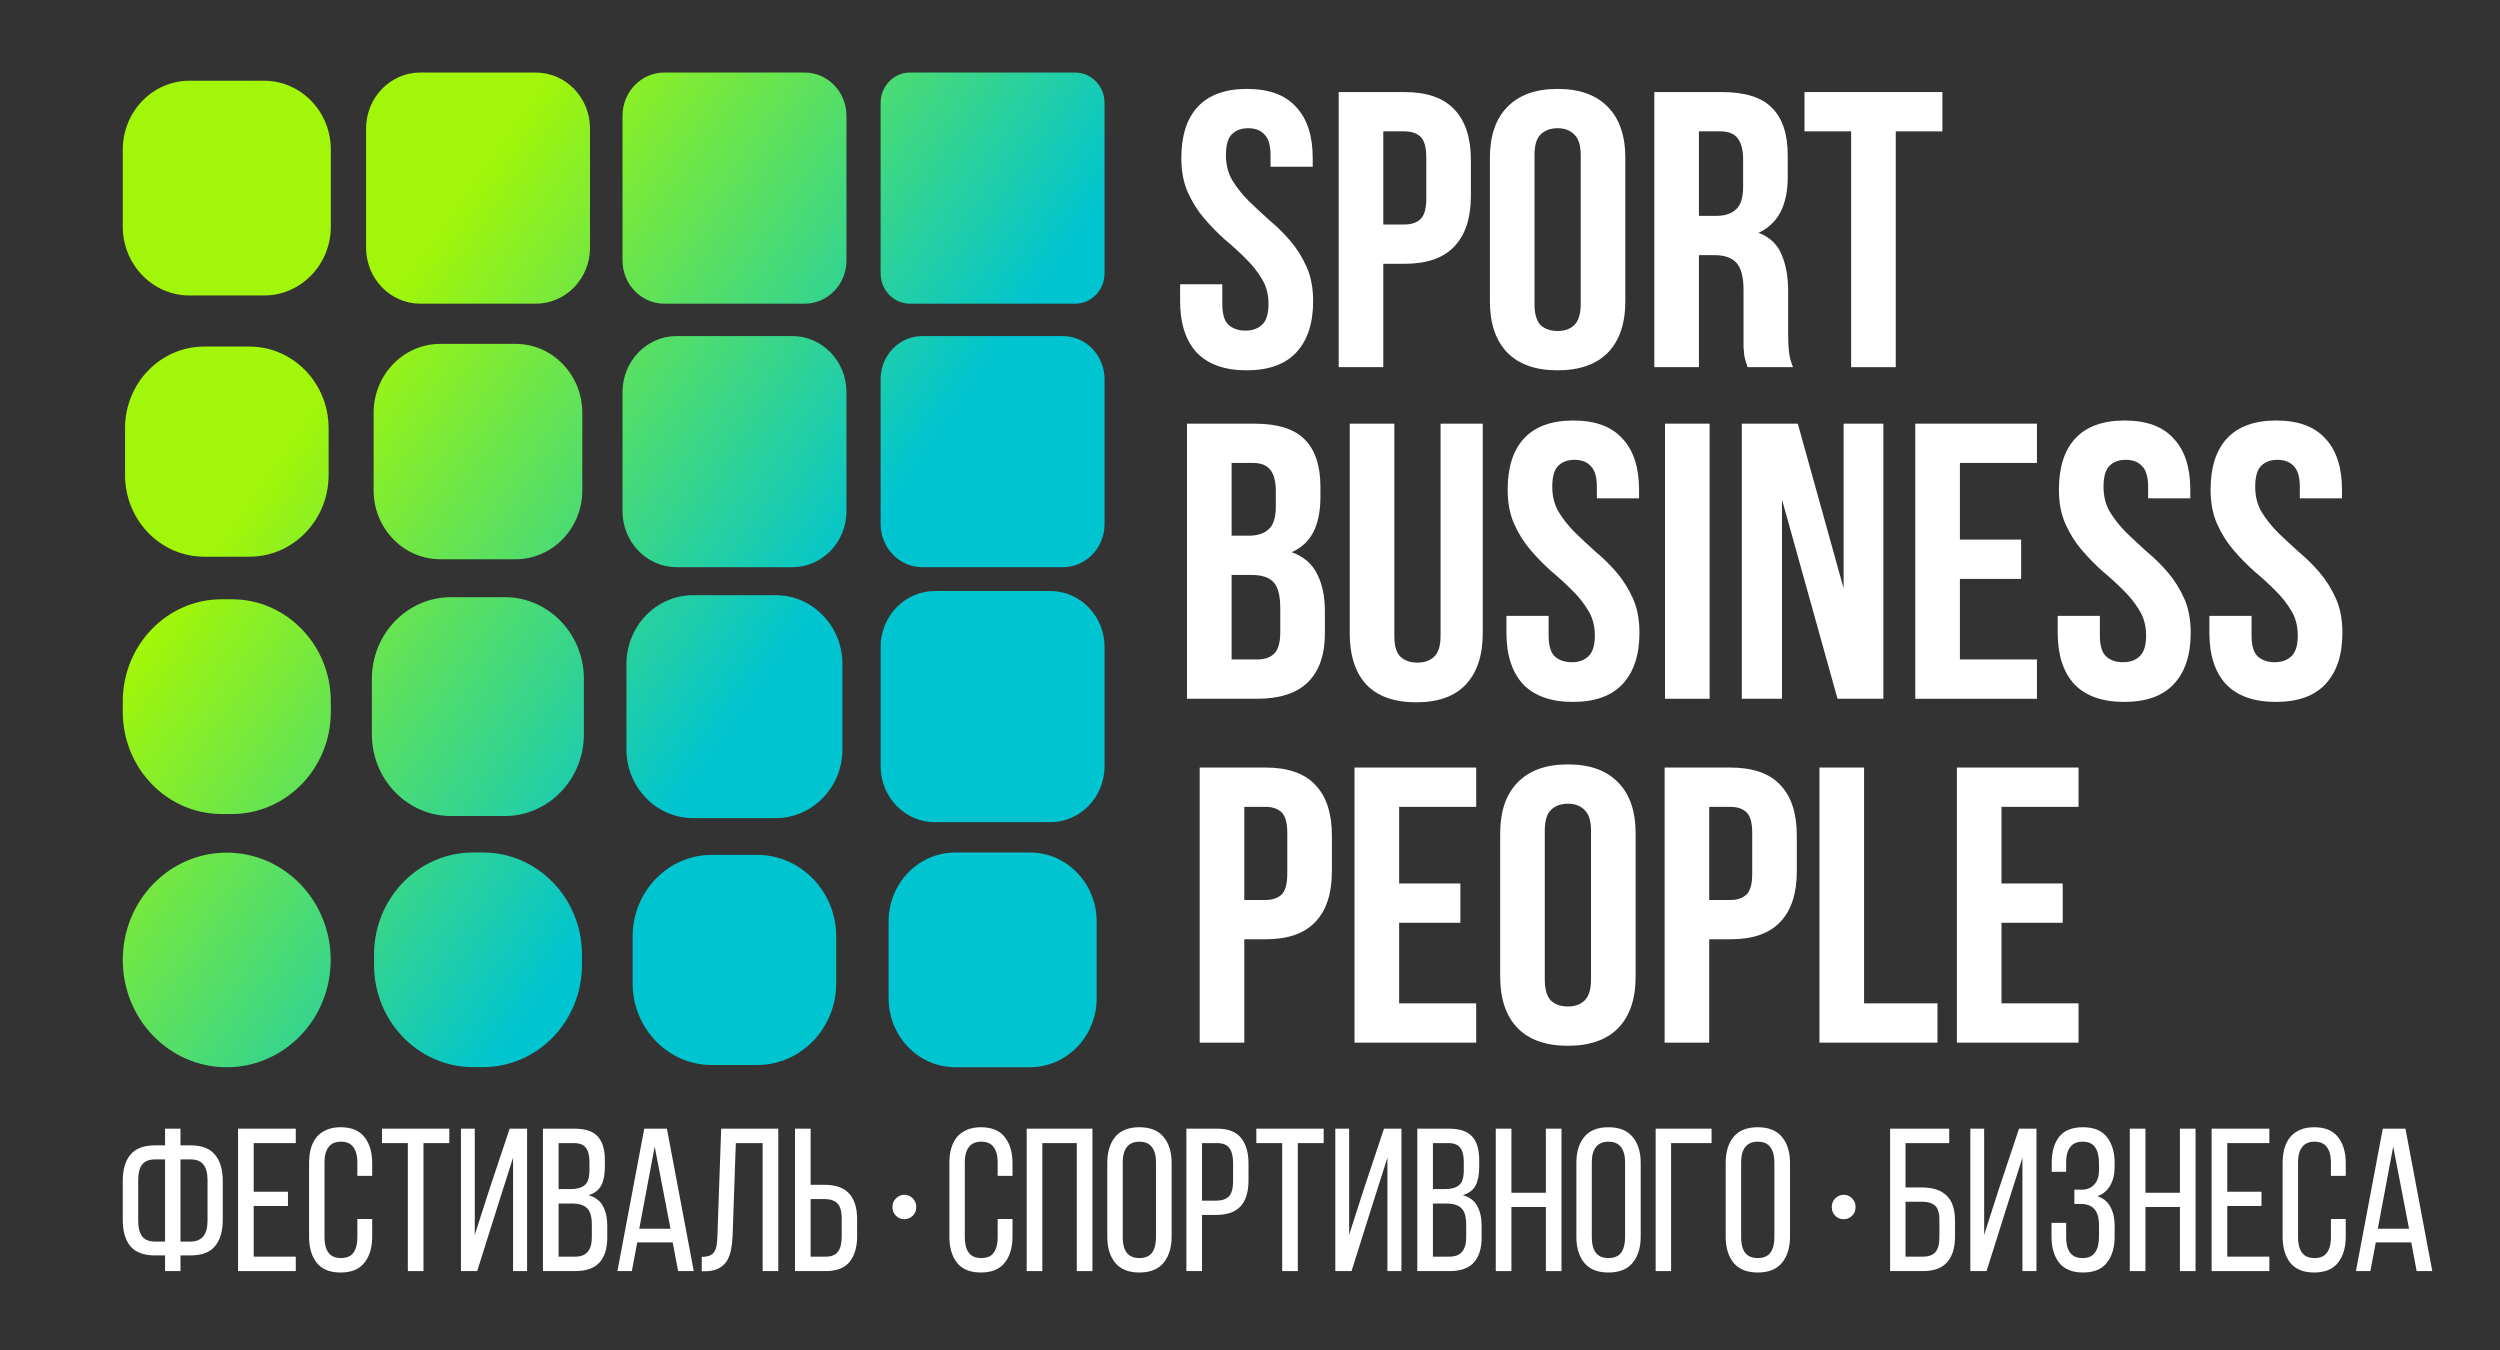 <?xml version="1.0" encoding="UTF-8"?> <svg xmlns="http://www.w3.org/2000/svg" width="448" height="242" viewBox="0 0 448 242" fill="none"><rect x="0" y="0" width="448" height="242" fill="#333333" stroke="none"/><path fill-rule="evenodd" clip-rule="evenodd" d="M75.317 13H96.015C101.381 13 105.73 17.49 105.73 23.028V44.392C105.73 49.931 101.381 54.42 96.015 54.42H75.317C69.951 54.42 65.602 49.931 65.602 44.392V23.028C65.602 17.49 69.951 13 75.317 13ZM119.048 13H144.193C148.33 13 151.685 16.462 151.685 20.733V46.687C151.685 50.958 148.33 54.42 144.193 54.42H119.048C114.91 54.42 111.556 50.958 111.556 46.687V20.733C111.556 16.462 114.91 13 119.048 13ZM192.666 13H163.075C160.165 13 157.806 15.435 157.806 18.439V48.982C157.806 51.985 160.165 54.42 163.075 54.42H192.666C195.576 54.42 197.935 51.985 197.935 48.982V18.439C197.935 15.435 195.576 13 192.666 13ZM78.915 61.623H92.388C98.993 61.623 104.349 67.15 104.349 73.968V87.875C104.349 94.693 98.993 100.22 92.388 100.22H78.915C72.309 100.22 66.954 94.693 66.954 87.875V73.968C66.954 67.15 72.309 61.623 78.915 61.623ZM141.969 60.222H121.271C115.906 60.222 111.556 64.712 111.556 70.251V91.615C111.556 97.153 115.906 101.643 121.271 101.643H141.969C147.335 101.643 151.685 97.153 151.685 91.615V70.251C151.685 64.712 147.335 60.222 141.969 60.222ZM165.298 60.222H190.443C194.581 60.222 197.935 63.685 197.935 67.956V93.909C197.935 98.18 194.581 101.643 190.443 101.643H165.298C161.161 101.643 157.806 98.18 157.806 93.909V67.956C157.806 63.685 161.161 60.222 165.298 60.222ZM90.45 107.013H80.824C72.99 107.013 66.64 113.567 66.64 121.653V131.59C66.64 139.675 72.99 146.23 80.824 146.23H90.45C98.284 146.23 104.634 139.675 104.634 131.59V121.653C104.634 113.567 98.284 107.013 90.45 107.013ZM124.218 106.657H139.002C145.608 106.657 150.963 112.184 150.963 119.003V134.263C150.963 141.081 145.608 146.608 139.002 146.608H124.218C117.612 146.608 112.257 141.081 112.257 134.263V119.003C112.257 112.184 117.612 106.657 124.218 106.657ZM188.22 105.912H167.522C162.156 105.912 157.806 110.401 157.806 115.94V137.304C157.806 142.842 162.156 147.332 167.522 147.332H188.22C193.585 147.332 197.935 142.842 197.935 137.304V115.94C197.935 110.401 193.585 105.912 188.22 105.912ZM22 172.022C22 182.647 30.337 191.252 40.63 191.252C50.924 191.252 59.261 182.647 59.261 172.022C59.261 161.397 50.924 152.792 40.63 152.792C30.337 152.792 22 161.397 22 172.022ZM84.771 152.766H86.55C96.354 152.766 104.291 160.982 104.291 171.079V172.914C104.291 183.034 96.332 191.226 86.55 191.226H84.771C74.967 191.226 67.03 183.011 67.03 172.914V171.079C67.03 160.959 74.989 152.766 84.771 152.766ZM39.741 107.388H41.542C51.34 107.388 59.283 115.587 59.283 125.7V127.559C59.283 137.673 51.34 145.871 41.542 145.871H39.741C29.943 145.871 22 137.673 22 127.559V125.7C22 115.587 29.943 107.388 39.741 107.388ZM135.666 153.193H127.551C119.718 153.193 113.367 159.747 113.367 167.833V176.209C113.367 184.295 119.718 190.85 127.551 190.85H135.666C143.5 190.85 149.85 184.295 149.85 176.209V167.833C149.85 159.747 143.5 153.193 135.666 153.193ZM36.59 62.105H44.704C52.538 62.105 58.888 68.66 58.888 76.746V85.122C58.888 93.208 52.538 99.762 44.704 99.762H36.59C28.756 99.762 22.406 93.208 22.406 85.122V76.746C22.406 68.66 28.756 62.105 36.59 62.105ZM184.561 152.766H171.199C164.593 152.766 159.238 158.294 159.238 165.112V178.904C159.238 185.722 164.593 191.249 171.199 191.249H184.561C191.166 191.249 196.521 185.722 196.521 178.904V165.112C196.521 158.294 191.166 152.766 184.561 152.766ZM33.961 14.467H47.322C53.928 14.467 59.283 19.994 59.283 26.812V40.604C59.283 47.422 53.928 52.95 47.322 52.95H33.961C27.355 52.95 22 47.422 22 40.604V26.812C22 19.994 27.355 14.467 33.961 14.467Z" fill="url(#paint0_linear_17_20)"></path><path d="M211.695 28.329C211.695 24.338 212.664 21.286 214.602 19.173C216.588 17.014 219.543 15.934 223.468 15.934C227.392 15.934 230.323 17.014 232.261 19.173C234.247 21.286 235.24 24.338 235.24 28.329V29.878H227.682V27.836C227.682 26.052 227.319 24.807 226.592 24.103C225.914 23.352 224.945 22.976 223.686 22.976C222.426 22.976 221.433 23.352 220.706 24.103C220.028 24.807 219.689 26.052 219.689 27.836C219.689 29.526 220.076 31.028 220.851 32.343C221.627 33.611 222.595 34.831 223.758 36.005C224.921 37.132 226.156 38.282 227.464 39.456C228.821 40.583 230.081 41.827 231.243 43.189C232.406 44.55 233.375 46.1 234.15 47.837C234.925 49.574 235.313 51.617 235.313 53.964C235.313 57.955 234.295 61.03 232.261 63.19C230.274 65.303 227.319 66.359 223.395 66.359C219.471 66.359 216.491 65.303 214.456 63.19C212.47 61.03 211.477 57.955 211.477 53.964V50.936H219.035V54.457C219.035 56.241 219.398 57.486 220.125 58.19C220.9 58.894 221.917 59.246 223.177 59.246C224.436 59.246 225.43 58.894 226.156 58.19C226.931 57.486 227.319 56.241 227.319 54.457C227.319 52.767 226.931 51.288 226.156 50.02C225.381 48.706 224.412 47.485 223.249 46.358C222.087 45.184 220.827 44.034 219.471 42.907C218.163 41.733 216.927 40.466 215.764 39.104C214.602 37.742 213.633 36.193 212.858 34.456C212.082 32.719 211.695 30.676 211.695 28.329Z" fill="white"></path><path d="M251.665 16.497C255.686 16.497 258.666 17.53 260.604 19.596C262.59 21.662 263.583 24.69 263.583 28.681V35.09C263.583 39.081 262.59 42.109 260.604 44.175C258.666 46.241 255.686 47.274 251.665 47.274H247.887V65.796H239.893V16.497H251.665ZM247.887 23.54V40.231H251.665C252.925 40.231 253.894 39.902 254.572 39.245C255.25 38.588 255.59 37.367 255.59 35.583V28.188C255.59 26.404 255.25 25.183 254.572 24.526C253.894 23.868 252.925 23.54 251.665 23.54H247.887Z" fill="white"></path><path d="M274.981 54.457C274.981 56.241 275.344 57.509 276.071 58.26C276.846 58.964 277.863 59.317 279.123 59.317C280.383 59.317 281.376 58.964 282.102 58.26C282.878 57.509 283.265 56.241 283.265 54.457V27.836C283.265 26.052 282.878 24.807 282.102 24.103C281.376 23.352 280.383 22.976 279.123 22.976C277.863 22.976 276.846 23.352 276.071 24.103C275.344 24.807 274.981 26.052 274.981 27.836V54.457ZM266.987 28.329C266.987 24.338 268.029 21.286 270.112 19.173C272.195 17.014 275.199 15.934 279.123 15.934C283.047 15.934 286.051 17.014 288.134 19.173C290.217 21.286 291.259 24.338 291.259 28.329V53.964C291.259 57.955 290.217 61.03 288.134 63.19C286.051 65.303 283.047 66.359 279.123 66.359C275.199 66.359 272.195 65.303 270.112 63.19C268.029 61.03 266.987 57.955 266.987 53.964V28.329Z" fill="white"></path><path d="M313.168 65.796C313.071 65.467 312.974 65.162 312.877 64.88C312.78 64.599 312.683 64.246 312.587 63.824C312.538 63.401 312.49 62.861 312.441 62.204C312.441 61.547 312.441 60.725 312.441 59.739V51.992C312.441 49.692 312.029 48.072 311.206 47.133C310.382 46.194 309.05 45.724 307.209 45.724H304.447V65.796H296.454V16.497H308.517C312.683 16.497 315.687 17.436 317.528 19.314C319.418 21.192 320.362 24.033 320.362 27.836V31.709C320.362 36.78 318.618 40.114 315.13 41.71C317.165 42.508 318.546 43.823 319.272 45.654C320.047 47.438 320.435 49.621 320.435 52.203V59.81C320.435 61.03 320.483 62.11 320.58 63.049C320.677 63.941 320.919 64.857 321.307 65.796H313.168ZM304.447 23.54V38.681H307.572C309.074 38.681 310.237 38.306 311.06 37.555C311.933 36.803 312.369 35.442 312.369 33.47V28.61C312.369 26.826 312.029 25.535 311.351 24.737C310.721 23.939 309.704 23.54 308.299 23.54H304.447Z" fill="white"></path><path d="M323.367 16.497H348.075V23.54H339.718V65.796H331.724V23.54H323.367V16.497Z" fill="white"></path><path d="M224.776 75.92C228.942 75.92 231.946 76.859 233.787 78.737C235.676 80.615 236.621 83.455 236.621 87.258V89.019C236.621 91.555 236.209 93.644 235.385 95.287C234.562 96.93 233.254 98.151 231.461 98.949C233.641 99.748 235.167 101.062 236.04 102.893C236.96 104.677 237.42 106.884 237.42 109.513V113.528C237.42 117.331 236.403 120.242 234.368 122.261C232.333 124.233 229.305 125.219 225.284 125.219H212.712V75.92H224.776ZM220.706 103.034V118.176H225.284C226.641 118.176 227.658 117.824 228.336 117.119C229.063 116.415 229.426 115.147 229.426 113.316V109.02C229.426 106.72 229.015 105.147 228.191 104.302C227.416 103.457 226.108 103.034 224.267 103.034H220.706ZM220.706 82.962V95.991H223.831C225.333 95.991 226.495 95.616 227.319 94.865C228.191 94.113 228.627 92.752 228.627 90.78V88.033C228.627 86.249 228.288 84.958 227.61 84.16C226.98 83.362 225.963 82.962 224.558 82.962H220.706Z" fill="white"></path><path d="M249.865 75.92V113.95C249.865 115.734 250.228 116.979 250.955 117.683C251.73 118.387 252.748 118.739 254.007 118.739C255.267 118.739 256.26 118.387 256.987 117.683C257.762 116.979 258.15 115.734 258.15 113.95V75.92H265.707V113.457C265.707 117.448 264.69 120.523 262.655 122.683C260.669 124.796 257.713 125.852 253.789 125.852C249.865 125.852 246.886 124.796 244.851 122.683C242.864 120.523 241.871 117.448 241.871 113.457V75.92H249.865Z" fill="white"></path><path d="M270.172 87.751C270.172 83.761 271.141 80.709 273.079 78.596C275.065 76.436 278.02 75.356 281.945 75.356C285.869 75.356 288.8 76.436 290.738 78.596C292.724 80.709 293.717 83.761 293.717 87.751V89.301H286.159V87.258C286.159 85.474 285.796 84.23 285.069 83.526C284.391 82.775 283.422 82.399 282.163 82.399C280.903 82.399 279.91 82.775 279.183 83.526C278.505 84.23 278.166 85.474 278.166 87.258C278.166 88.949 278.553 90.451 279.328 91.766C280.104 93.033 281.073 94.254 282.235 95.428C283.398 96.555 284.633 97.705 285.941 98.879C287.298 100.006 288.558 101.25 289.72 102.611C290.883 103.973 291.852 105.522 292.627 107.26C293.402 108.997 293.79 111.039 293.79 113.387C293.79 117.378 292.772 120.453 290.738 122.613C288.751 124.726 285.796 125.782 281.872 125.782C277.948 125.782 274.968 124.726 272.933 122.613C270.947 120.453 269.954 117.378 269.954 113.387V110.358H277.512V113.88C277.512 115.664 277.875 116.908 278.602 117.612C279.377 118.317 280.394 118.669 281.654 118.669C282.914 118.669 283.907 118.317 284.633 117.612C285.409 116.908 285.796 115.664 285.796 113.88C285.796 112.19 285.409 110.711 284.633 109.443C283.858 108.128 282.889 106.908 281.727 105.781C280.564 104.607 279.304 103.457 277.948 102.33C276.64 101.156 275.404 99.888 274.241 98.527C273.079 97.165 272.11 95.616 271.335 93.879C270.56 92.141 270.172 90.099 270.172 87.751Z" fill="white"></path><path d="M298.37 75.92H306.364V125.219H298.37V75.92Z" fill="white"></path><path d="M319.33 89.512V125.219H312.136V75.92H322.164L330.376 105.429V75.92H337.498V125.219H329.286L319.33 89.512Z" fill="white"></path><path d="M351.215 96.696H362.188V103.738H351.215V118.176H365.022V125.219H343.221V75.92H365.022V82.962H351.215V96.696Z" fill="white"></path><path d="M368.958 87.751C368.958 83.761 369.927 80.709 371.865 78.596C373.852 76.436 376.807 75.356 380.731 75.356C384.655 75.356 387.586 76.436 389.524 78.596C391.511 80.709 392.504 83.761 392.504 87.751V89.301H384.946V87.258C384.946 85.474 384.583 84.23 383.856 83.526C383.178 82.775 382.209 82.399 380.949 82.399C379.689 82.399 378.696 82.775 377.97 83.526C377.291 84.23 376.952 85.474 376.952 87.258C376.952 88.949 377.34 90.451 378.115 91.766C378.89 93.033 379.859 94.254 381.022 95.428C382.184 96.555 383.42 97.705 384.728 98.879C386.084 100.006 387.344 101.25 388.507 102.611C389.67 103.973 390.638 105.522 391.414 107.26C392.189 108.997 392.576 111.039 392.576 113.387C392.576 117.378 391.559 120.453 389.524 122.613C387.538 124.726 384.583 125.782 380.658 125.782C376.734 125.782 373.755 124.726 371.72 122.613C369.734 120.453 368.74 117.378 368.74 113.387V110.358H376.298V113.88C376.298 115.664 376.662 116.908 377.388 117.612C378.163 118.317 379.181 118.669 380.44 118.669C381.7 118.669 382.693 118.317 383.42 117.612C384.195 116.908 384.583 115.664 384.583 113.88C384.583 112.19 384.195 110.711 383.42 109.443C382.645 108.128 381.676 106.908 380.513 105.781C379.35 104.607 378.091 103.457 376.734 102.33C375.426 101.156 374.191 99.888 373.028 98.527C371.865 97.165 370.896 95.616 370.121 93.879C369.346 92.141 368.958 90.099 368.958 87.751Z" fill="white"></path><path d="M396.139 87.751C396.139 83.761 397.108 80.709 399.046 78.596C401.032 76.436 403.987 75.356 407.912 75.356C411.836 75.356 414.767 76.436 416.705 78.596C418.691 80.709 419.684 83.761 419.684 87.751V89.301H412.126V87.258C412.126 85.474 411.763 84.23 411.036 83.526C410.358 82.775 409.389 82.399 408.13 82.399C406.87 82.399 405.877 82.775 405.15 83.526C404.472 84.23 404.133 85.474 404.133 87.258C404.133 88.949 404.52 90.451 405.295 91.766C406.071 93.033 407.039 94.254 408.202 95.428C409.365 96.555 410.6 97.705 411.908 98.879C413.265 100.006 414.525 101.25 415.687 102.611C416.85 103.973 417.819 105.522 418.594 107.26C419.369 108.997 419.757 111.039 419.757 113.387C419.757 117.378 418.739 120.453 416.705 122.613C414.718 124.726 411.763 125.782 407.839 125.782C403.915 125.782 400.935 124.726 398.9 122.613C396.914 120.453 395.921 117.378 395.921 113.387V110.358H403.479V113.88C403.479 115.664 403.842 116.908 404.569 117.612C405.344 118.317 406.361 118.669 407.621 118.669C408.88 118.669 409.874 118.317 410.6 117.612C411.375 116.908 411.763 115.664 411.763 113.88C411.763 112.19 411.375 110.711 410.6 109.443C409.825 108.128 408.856 106.908 407.694 105.781C406.531 104.607 405.271 103.457 403.915 102.33C402.607 101.156 401.371 99.888 400.208 98.527C399.046 97.165 398.077 95.616 397.302 93.879C396.526 92.141 396.139 90.099 396.139 87.751Z" fill="white"></path><path d="M226.756 137.543C230.777 137.543 233.756 138.576 235.694 140.642C237.681 142.708 238.674 145.736 238.674 149.727V156.136C238.674 160.127 237.681 163.155 235.694 165.221C233.756 167.287 230.777 168.32 226.756 168.32H222.977V186.842H214.983V137.543H226.756ZM222.977 144.586V161.277H226.756C228.015 161.277 228.984 160.948 229.663 160.291C230.341 159.634 230.68 158.413 230.68 156.629V149.234C230.68 147.45 230.341 146.229 229.663 145.572C228.984 144.915 228.015 144.586 226.756 144.586H222.977Z" fill="white"></path><path d="M250.725 158.319H261.698V165.362H250.725V179.799H264.533V186.842H242.731V137.543H264.533V144.586H250.725V158.319Z" fill="white"></path><path d="M276.826 175.503C276.826 177.287 277.189 178.555 277.916 179.306C278.691 180.011 279.708 180.363 280.968 180.363C282.228 180.363 283.221 180.011 283.948 179.306C284.723 178.555 285.11 177.287 285.11 175.503V148.882C285.11 147.098 284.723 145.854 283.948 145.149C283.221 144.398 282.228 144.023 280.968 144.023C279.708 144.023 278.691 144.398 277.916 145.149C277.189 145.854 276.826 147.098 276.826 148.882V175.503ZM268.832 149.375C268.832 145.384 269.874 142.332 271.957 140.219C274.04 138.06 277.044 136.98 280.968 136.98C284.892 136.98 287.896 138.06 289.979 140.219C292.062 142.332 293.104 145.384 293.104 149.375V175.01C293.104 179.001 292.062 182.077 289.979 184.236C287.896 186.349 284.892 187.405 280.968 187.405C277.044 187.405 274.04 186.349 271.957 184.236C269.874 182.077 268.832 179.001 268.832 175.01V149.375Z" fill="white"></path><path d="M310.071 137.543C314.093 137.543 317.072 138.576 319.01 140.642C320.996 142.708 321.989 145.736 321.989 149.727V156.136C321.989 160.127 320.996 163.155 319.01 165.221C317.072 167.287 314.093 168.32 310.071 168.32H306.293V186.842H298.299V137.543H310.071ZM306.293 144.586V161.277H310.071C311.331 161.277 312.3 160.948 312.978 160.291C313.657 159.634 313.996 158.413 313.996 156.629V149.234C313.996 147.45 313.657 146.229 312.978 145.572C312.3 144.915 311.331 144.586 310.071 144.586H306.293Z" fill="white"></path><path d="M326.047 137.543H334.041V179.799H347.194V186.842H326.047V137.543Z" fill="white"></path><path d="M358.666 158.319H369.64V165.362H358.666V179.799H372.474V186.842H350.673V137.543H372.474V144.586H358.666V158.319Z" fill="white"></path><path d="M328.884 217.866C328.458 217.456 328.256 216.932 328.256 216.294C328.256 215.656 328.458 215.177 328.884 214.744C329.311 214.334 329.805 214.106 330.388 214.106C330.972 214.106 331.465 214.311 331.892 214.744C332.318 215.177 332.52 215.678 332.52 216.294C332.52 216.932 332.318 217.456 331.892 217.866C331.465 218.276 330.972 218.482 330.388 218.482C329.805 218.482 329.288 218.276 328.862 217.866H328.884Z" fill="white"></path><path d="M160.558 217.866C160.131 217.456 159.929 216.932 159.929 216.294C159.929 215.656 160.131 215.177 160.558 214.744C160.984 214.334 161.478 214.106 162.061 214.106C162.645 214.106 163.139 214.311 163.565 214.744C163.991 215.177 164.193 215.678 164.193 216.294C164.193 216.932 163.991 217.456 163.565 217.866C163.139 218.276 162.645 218.482 162.061 218.482C161.478 218.482 160.962 218.276 160.535 217.866H160.558Z" fill="white"></path><path d="M34.102 205.245C36.136 205.245 37.609 205.804 38.519 206.923C39.452 208.016 39.919 209.584 39.919 211.626V218.591C39.919 220.633 39.452 222.213 38.519 223.331C37.609 224.425 36.136 224.972 34.102 224.972H32.342V227.78H29.577V224.972H27.817C25.782 224.972 24.298 224.425 23.365 223.331C22.455 222.213 22 220.633 22 218.591V211.626C22 209.584 22.455 208.016 23.365 206.923C24.298 205.804 25.782 205.245 27.817 205.245H29.577V202.255H32.342V205.245H34.102ZM27.817 207.761C26.74 207.761 25.962 208.065 25.483 208.673C25.004 209.281 24.765 210.204 24.765 211.444V218.773C24.765 220.013 25.004 220.949 25.483 221.581C25.962 222.189 26.74 222.493 27.817 222.493H29.577V207.761H27.817ZM34.102 222.493C36.16 222.493 37.19 221.253 37.19 218.773V211.444C37.19 210.204 36.938 209.281 36.436 208.673C35.957 208.065 35.179 207.761 34.102 207.761H32.342V222.493H34.102Z" fill="white"></path><path d="M51.602 213.559V216.111H45.461V225.191H53.002V227.78H42.66V202.255H53.002V204.844H45.461V213.559H51.602Z" fill="white"></path><path d="M61.023 202C62.962 202 64.386 202.583 65.296 203.75C66.23 204.917 66.696 206.473 66.696 208.418V210.715H64.039V208.272C64.039 207.105 63.8 206.205 63.321 205.573C62.866 204.917 62.124 204.589 61.094 204.589C60.089 204.589 59.347 204.917 58.868 205.573C58.389 206.205 58.15 207.105 58.15 208.272V221.763C58.15 222.93 58.389 223.842 58.868 224.498C59.347 225.13 60.089 225.446 61.094 225.446C62.124 225.446 62.866 225.13 63.321 224.498C63.8 223.842 64.039 222.93 64.039 221.763V218.445H66.696V221.617C66.696 223.562 66.23 225.118 65.296 226.285C64.386 227.452 62.962 228.035 61.023 228.035C59.108 228.035 57.683 227.452 56.749 226.285C55.84 225.118 55.385 223.562 55.385 221.617V208.418C55.385 207.445 55.492 206.57 55.708 205.792C55.947 204.99 56.294 204.309 56.749 203.75C57.228 203.191 57.815 202.766 58.509 202.474C59.227 202.158 60.065 202 61.023 202Z" fill="white"></path><path d="M73.084 227.78V204.844H68.452V202.255H80.517V204.844H75.885V227.78H73.084Z" fill="white"></path><path d="M89.246 215.929L85.511 227.78H82.603V202.255H85.081V221.289L87.666 213.231L91.329 202.255H94.453V227.78H91.939V207.47L89.246 215.929Z" fill="white"></path><path d="M102.934 202.255C104.897 202.255 106.298 202.729 107.135 203.677C107.973 204.601 108.392 206.011 108.392 207.907V209.11C108.392 210.472 108.177 211.578 107.746 212.429C107.315 213.255 106.549 213.839 105.448 214.179C106.669 214.519 107.53 215.163 108.033 216.111C108.56 217.059 108.823 218.238 108.823 219.648V221.8C108.823 223.72 108.356 225.203 107.423 226.248C106.489 227.269 105.041 227.78 103.078 227.78H97.296V202.255H102.934ZM102.252 213.085C103.377 213.085 104.215 212.854 104.765 212.392C105.34 211.93 105.627 211.031 105.627 209.694V208.199C105.627 207.056 105.412 206.218 104.981 205.683C104.574 205.124 103.868 204.844 102.862 204.844H100.097V213.085H102.252ZM103.078 225.191C105.065 225.191 106.058 224.036 106.058 221.727V219.466C106.058 218.032 105.771 217.047 105.196 216.513C104.646 215.953 103.76 215.674 102.539 215.674H100.097V225.191H103.078Z" fill="white"></path><path d="M114.195 222.638L113.226 227.78H110.64L115.452 202.255H119.51L124.322 227.78H121.521L120.551 222.638H114.195ZM114.554 220.195H120.156L117.32 205.464L114.554 220.195Z" fill="white"></path><path d="M131.858 204.844L131.284 221.435C131.236 222.456 131.128 223.356 130.961 224.133C130.793 224.911 130.518 225.58 130.135 226.139C129.752 226.674 129.237 227.087 128.591 227.379C127.968 227.67 127.178 227.816 126.221 227.816H125.754V225.227C126.328 225.227 126.795 225.154 127.154 225.009C127.513 224.863 127.789 224.644 127.98 224.352C128.196 224.036 128.339 223.647 128.411 223.185C128.483 222.723 128.531 222.189 128.555 221.581L129.237 202.255H139.471V227.78H136.67V204.844H131.858Z" fill="white"></path><path d="M147.743 212.319C149.754 212.319 151.226 212.842 152.16 213.887C153.117 214.908 153.596 216.44 153.596 218.482V221.544C153.596 223.489 153.141 225.021 152.231 226.139C151.346 227.233 149.921 227.78 147.958 227.78H142.464V202.255H145.265V212.319H147.743ZM147.958 225.191C148.987 225.191 149.718 224.899 150.149 224.316C150.603 223.732 150.831 222.857 150.831 221.69V218.299C150.831 217.059 150.579 216.184 150.077 215.674C149.574 215.139 148.796 214.872 147.743 214.872H145.265V225.191H147.958Z" fill="white"></path><path d="M175.765 202C177.705 202 179.129 202.583 180.039 203.75C180.972 204.917 181.439 206.473 181.439 208.418V210.715H178.782V208.272C178.782 207.105 178.542 206.205 178.064 205.573C177.609 204.917 176.867 204.589 175.837 204.589C174.832 204.589 174.09 204.917 173.611 205.573C173.132 206.205 172.893 207.105 172.893 208.272V221.763C172.893 222.93 173.132 223.842 173.611 224.498C174.09 225.13 174.832 225.446 175.837 225.446C176.867 225.446 177.609 225.13 178.064 224.498C178.542 223.842 178.782 222.93 178.782 221.763V218.445H181.439V221.617C181.439 223.562 180.972 225.118 180.039 226.285C179.129 227.452 177.705 228.035 175.765 228.035C173.85 228.035 172.426 227.452 171.492 226.285C170.582 225.118 170.128 223.562 170.128 221.617V208.418C170.128 207.445 170.235 206.57 170.451 205.792C170.69 204.99 171.037 204.309 171.492 203.75C171.971 203.191 172.557 202.766 173.252 202.474C173.97 202.158 174.808 202 175.765 202Z" fill="white"></path><path d="M186.785 204.844V227.78H183.984V202.255H195.763V227.78H192.962V204.844H186.785Z" fill="white"></path><path d="M198.427 208.418C198.427 206.449 198.894 204.893 199.828 203.75C200.786 202.583 202.234 202 204.173 202C206.112 202 207.561 202.583 208.518 203.75C209.476 204.893 209.955 206.449 209.955 208.418V221.617C209.955 223.562 209.476 225.118 208.518 226.285C207.561 227.452 206.112 228.035 204.173 228.035C202.234 228.035 200.786 227.452 199.828 226.285C198.894 225.118 198.427 223.562 198.427 221.617V208.418ZM201.193 221.763C201.193 222.93 201.432 223.842 201.911 224.498C202.413 225.13 203.168 225.446 204.173 225.446C205.202 225.446 205.957 225.13 206.435 224.498C206.914 223.842 207.154 222.93 207.154 221.763V208.272C207.154 207.105 206.914 206.205 206.435 205.573C205.957 204.917 205.202 204.589 204.173 204.589C203.168 204.589 202.413 204.917 201.911 205.573C201.432 206.205 201.193 207.105 201.193 208.272V221.763Z" fill="white"></path><path d="M218.094 202.255C220.081 202.255 221.518 202.814 222.403 203.933C223.289 205.026 223.732 206.546 223.732 208.491V211.553C223.732 213.595 223.253 215.139 222.296 216.184C221.362 217.205 219.89 217.716 217.879 217.716H215.401V227.78H212.6V202.255H218.094ZM217.879 215.163C218.932 215.163 219.71 214.908 220.213 214.398C220.716 213.863 220.967 212.976 220.967 211.736V208.345C220.967 207.178 220.74 206.303 220.285 205.719C219.854 205.136 219.124 204.844 218.094 204.844H215.401V215.163H217.879Z" fill="white"></path><path d="M229.768 227.78V204.844H225.136V202.255H237.202V204.844H232.569V227.78H229.768Z" fill="white"></path><path d="M245.93 215.929L242.196 227.78H239.287V202.255H241.765V221.289L244.35 213.231L248.013 202.255H251.137V227.78H248.623V207.47L245.93 215.929Z" fill="white"></path><path d="M259.618 202.255C261.581 202.255 262.982 202.729 263.82 203.677C264.658 204.601 265.076 206.011 265.076 207.907V209.11C265.076 210.472 264.861 211.578 264.43 212.429C263.999 213.255 263.233 213.839 262.132 214.179C263.353 214.519 264.215 215.163 264.717 216.111C265.244 217.059 265.507 218.238 265.507 219.648V221.8C265.507 223.72 265.041 225.203 264.107 226.248C263.173 227.269 261.725 227.78 259.762 227.78H253.98V202.255H259.618ZM258.936 213.085C260.061 213.085 260.899 212.854 261.45 212.392C262.024 211.93 262.311 211.031 262.311 209.694V208.199C262.311 207.056 262.096 206.218 261.665 205.683C261.258 205.124 260.552 204.844 259.546 204.844H256.781V213.085H258.936ZM259.762 225.191C261.749 225.191 262.742 224.036 262.742 221.727V219.466C262.742 218.032 262.455 217.047 261.881 216.513C261.33 215.953 260.444 215.674 259.223 215.674H256.781V225.191H259.762Z" fill="white"></path><path d="M270.844 216.294V227.78H268.043V202.255H270.844V213.741H277.02V202.255H279.821V227.78H277.02V216.294H270.844Z" fill="white"></path><path d="M282.486 208.418C282.486 206.449 282.952 204.893 283.886 203.75C284.844 202.583 286.292 202 288.231 202C290.17 202 291.619 202.583 292.576 203.75C293.534 204.893 294.013 206.449 294.013 208.418V221.617C294.013 223.562 293.534 225.118 292.576 226.285C291.619 227.452 290.17 228.035 288.231 228.035C286.292 228.035 284.844 227.452 283.886 226.285C282.952 225.118 282.486 223.562 282.486 221.617V208.418ZM285.251 221.763C285.251 222.93 285.49 223.842 285.969 224.498C286.472 225.13 287.226 225.446 288.231 225.446C289.261 225.446 290.015 225.13 290.494 224.498C290.972 223.842 291.212 222.93 291.212 221.763V208.272C291.212 207.105 290.972 206.205 290.494 205.573C290.015 204.917 289.261 204.589 288.231 204.589C287.226 204.589 286.472 204.917 285.969 205.573C285.49 206.205 285.251 207.105 285.251 208.272V221.763Z" fill="white"></path><path d="M299.459 204.844V227.78H296.694V202.255H306.713V204.844H299.459Z" fill="white"></path><path d="M309.243 208.418C309.243 206.449 309.709 204.893 310.643 203.75C311.601 202.583 313.049 202 314.988 202C316.927 202 318.376 202.583 319.333 203.75C320.291 204.893 320.77 206.449 320.77 208.418V221.617C320.77 223.562 320.291 225.118 319.333 226.285C318.376 227.452 316.927 228.035 314.988 228.035C313.049 228.035 311.601 227.452 310.643 226.285C309.709 225.118 309.243 223.562 309.243 221.617V208.418ZM312.008 221.763C312.008 222.93 312.247 223.842 312.726 224.498C313.229 225.13 313.983 225.446 314.988 225.446C316.018 225.446 316.772 225.13 317.25 224.498C317.729 223.842 317.969 222.93 317.969 221.763V208.272C317.969 207.105 317.729 206.205 317.25 205.573C316.772 204.917 316.018 204.589 314.988 204.589C313.983 204.589 313.229 204.917 312.726 205.573C312.247 206.205 312.008 207.105 312.008 208.272V221.763Z" fill="white"></path><path d="M344.415 212.793C346.378 212.793 347.851 213.279 348.832 214.252C349.838 215.2 350.34 216.707 350.34 218.773V221.581C350.34 223.574 349.874 225.106 348.94 226.175C348.006 227.245 346.546 227.78 344.559 227.78H338.706V202.255H349.299V204.844H341.471V212.793H344.415ZM344.559 225.191C345.588 225.191 346.342 224.923 346.821 224.389C347.3 223.83 347.539 222.954 347.539 221.763V218.591C347.539 217.351 347.276 216.5 346.749 216.038C346.223 215.577 345.445 215.346 344.415 215.346H341.471V225.191H344.559Z" fill="white"></path><path d="M359.726 215.929L355.991 227.78H353.083V202.255H355.561V221.289L358.146 213.231L361.809 202.255H364.933V227.78H362.419V207.47L359.726 215.929Z" fill="white"></path><path d="M373.27 202C375.21 202 376.634 202.583 377.544 203.75C378.477 204.917 378.944 206.473 378.944 208.418V209.074C378.944 210.387 378.681 211.505 378.154 212.429C377.651 213.328 376.885 213.972 375.856 214.361C376.933 214.726 377.711 215.37 378.19 216.294C378.693 217.217 378.944 218.324 378.944 219.612V221.617C378.944 223.562 378.477 225.118 377.544 226.285C376.634 227.452 375.21 228.035 373.27 228.035C371.355 228.035 369.931 227.452 368.997 226.285C368.087 225.118 367.633 223.562 367.633 221.617V219.138H370.254V221.763C370.254 222.93 370.493 223.842 370.972 224.498C371.451 225.13 372.193 225.446 373.199 225.446C374.228 225.446 374.97 225.118 375.425 224.462C375.904 223.805 376.143 222.833 376.143 221.544V219.539C376.143 217.011 375.066 215.747 372.911 215.747H371.726V213.194H373.055C373.989 213.194 374.731 212.89 375.281 212.283C375.856 211.675 376.143 210.812 376.143 209.694V208.527C376.143 207.214 375.904 206.23 375.425 205.573C374.97 204.917 374.228 204.589 373.199 204.589C372.193 204.589 371.451 204.917 370.972 205.573C370.493 206.205 370.254 207.105 370.254 208.272V209.986H367.669V208.381C367.669 206.412 368.111 204.856 368.997 203.714C369.907 202.571 371.331 202 373.27 202Z" fill="white"></path><path d="M384.464 216.294V227.78H381.663V202.255H384.464V213.741H390.641V202.255H393.442V227.78H390.641V216.294H384.464Z" fill="white"></path><path d="M405.263 213.559V216.111H399.123V225.191H406.664V227.78H396.322V202.255H406.664V204.844H399.123V213.559H405.263Z" fill="white"></path><path d="M414.684 202C416.623 202 418.048 202.583 418.957 203.75C419.891 204.917 420.358 206.473 420.358 208.418V210.715H417.701V208.272C417.701 207.105 417.461 206.205 416.982 205.573C416.528 204.917 415.785 204.589 414.756 204.589C413.751 204.589 413.008 204.917 412.53 205.573C412.051 206.205 411.811 207.105 411.811 208.272V221.763C411.811 222.93 412.051 223.842 412.53 224.498C413.008 225.13 413.751 225.446 414.756 225.446C415.785 225.446 416.528 225.13 416.982 224.498C417.461 223.842 417.701 222.93 417.701 221.763V218.445H420.358V221.617C420.358 223.562 419.891 225.118 418.957 226.285C418.048 227.452 416.623 228.035 414.684 228.035C412.769 228.035 411.345 227.452 410.411 226.285C409.501 225.118 409.046 223.562 409.046 221.617V208.418C409.046 207.445 409.154 206.57 409.37 205.792C409.609 204.99 409.956 204.309 410.411 203.75C410.89 203.191 411.476 202.766 412.17 202.474C412.889 202.158 413.727 202 414.684 202Z" fill="white"></path><path d="M425.74 222.638L424.771 227.78H422.185L426.997 202.255H431.055L435.867 227.78H433.066L432.096 222.638H425.74ZM426.099 220.195H431.701L428.864 205.464L426.099 220.195Z" fill="white"></path><defs><linearGradient id="paint0_linear_17_20" x1="75.82" y1="45.245" x2="153.134" y2="99.681" gradientUnits="userSpaceOnUse"><stop stop-color="#A1F609"></stop><stop offset="1" stop-color="#00C4D0"></stop></linearGradient></defs></svg> 